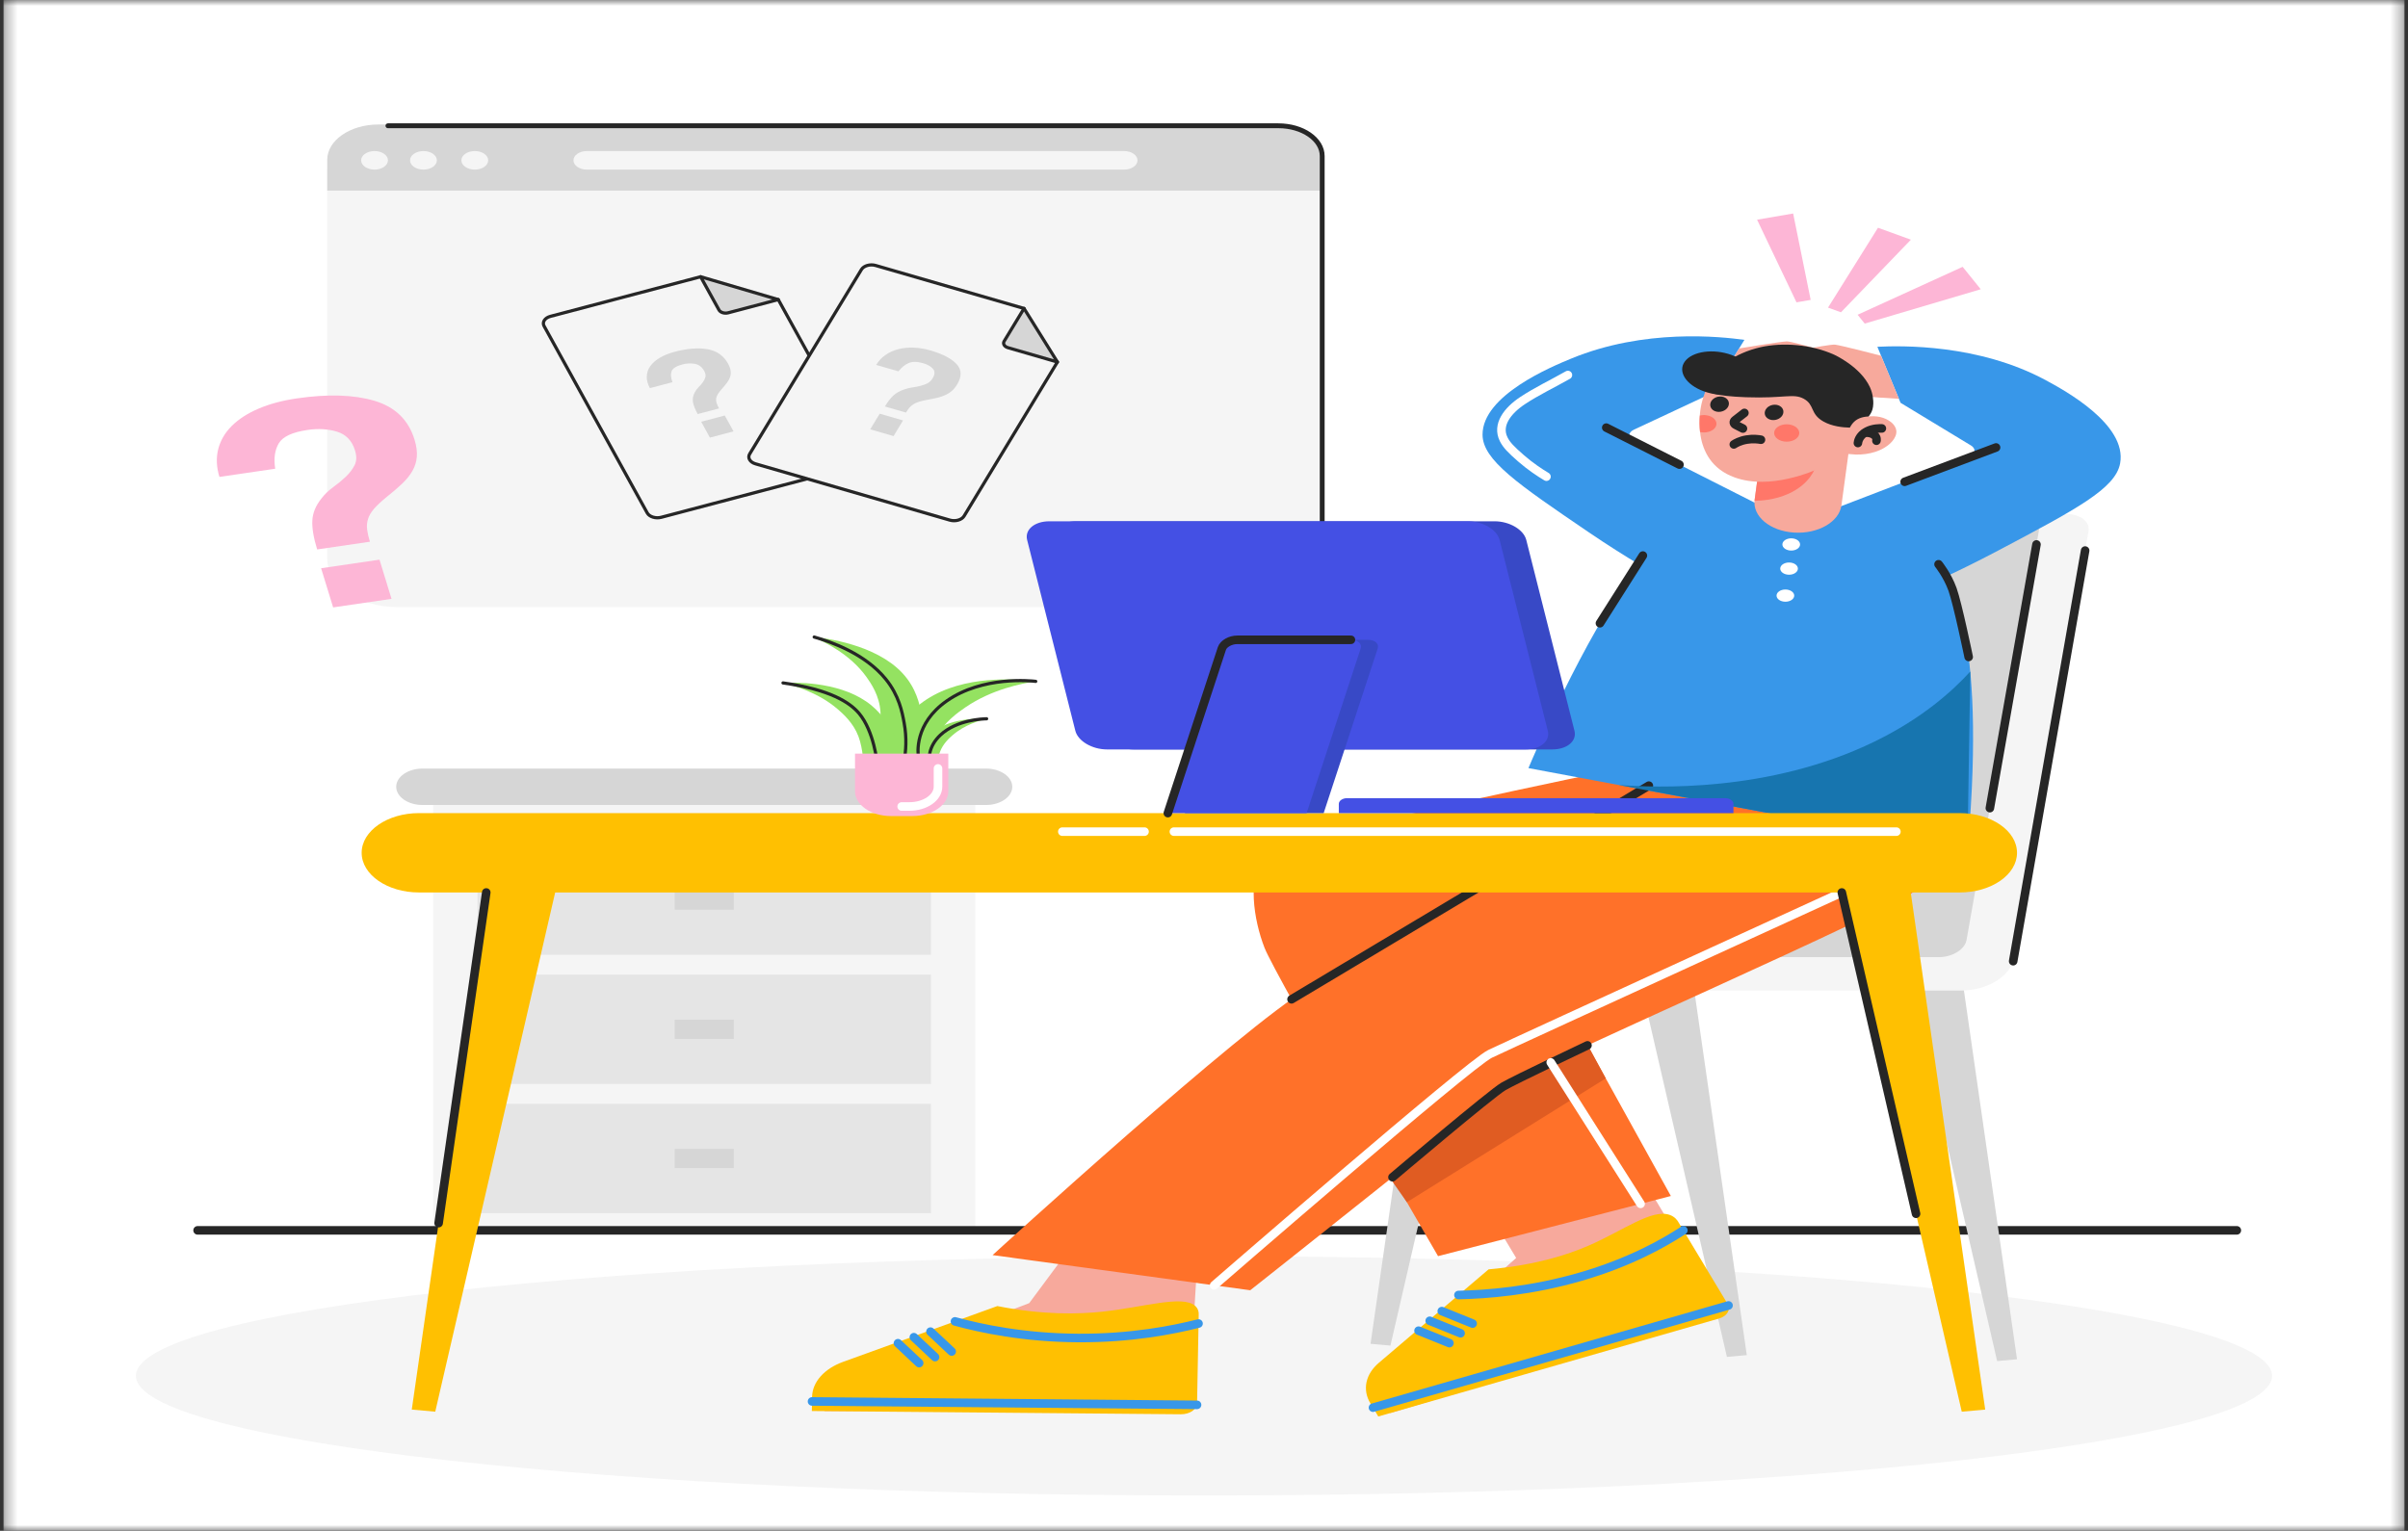 <svg width="206" height="131" viewBox="0 0 206 131" fill="none" xmlns="http://www.w3.org/2000/svg">
<rect x="0" y="0" width="206" height="131" fill="#333333" stroke="none"/>
<g clip-path="url(#clip0_1896_453)">
<mask id="mask0_1896_453" style="mask-type:luminance" maskUnits="userSpaceOnUse" x="0" y="0" width="206" height="131">
<path d="M205.701 0H0.3V131H205.701V0Z" fill="white"/>
</mask>
<g mask="url(#mask0_1896_453)">
<path d="M205.701 -7.101H0.3V134.947H205.701V-7.101Z" fill="white"/>
<path d="M107.099 51.952H34.005C30.685 51.952 27.993 50.091 27.993 47.795V14.811C27.993 12.515 30.685 10.653 34.005 10.653H107.099C110.419 10.653 113.11 12.514 113.11 14.811V47.794C113.11 50.091 110.419 51.952 107.099 51.952Z" fill="#F5F5F5"/>
<path d="M113.111 16.307V13.681C113.111 12.008 111.151 10.653 108.732 10.653H32.372C29.954 10.653 27.993 12.008 27.993 13.681V16.307H113.111Z" fill="#D6D6D6"/>
<path d="M33.188 13.72C33.188 14.159 32.674 14.514 32.041 14.514C31.407 14.514 30.894 14.159 30.894 13.72C30.894 13.282 31.407 12.927 32.041 12.927C32.674 12.927 33.188 13.282 33.188 13.72Z" fill="#F5F5F5"/>
<path d="M37.373 13.72C37.373 14.159 36.859 14.514 36.226 14.514C35.593 14.514 35.079 14.159 35.079 13.72C35.079 13.282 35.593 12.927 36.226 12.927C36.859 12.927 37.373 13.282 37.373 13.72Z" fill="#F5F5F5"/>
<path d="M41.764 13.72C41.764 14.159 41.25 14.514 40.617 14.514C39.983 14.514 39.47 14.159 39.47 13.72C39.47 13.282 39.983 12.927 40.617 12.927C41.25 12.927 41.764 13.282 41.764 13.72Z" fill="#F5F5F5"/>
<path d="M96.164 14.514H50.206C49.572 14.514 49.059 14.159 49.059 13.72C49.059 13.282 49.572 12.927 50.206 12.927H96.164C96.798 12.927 97.311 13.282 97.311 13.72C97.311 14.159 96.798 14.514 96.164 14.514Z" fill="#F5F5F5"/>
<path d="M33.188 10.763H109.364C111.434 10.763 113.112 11.923 113.112 13.354V48.924" stroke="#262626" stroke-width="0.415" stroke-miterlimit="10" stroke-linecap="round" stroke-linejoin="round"/>
<path d="M47.086 27.073C46.605 27.2 46.363 27.573 46.547 27.906L55.368 43.894C55.552 44.227 56.091 44.394 56.572 44.267L73.409 39.824C73.89 39.697 74.132 39.325 73.948 38.992L66.58 25.637L59.939 23.682L47.086 27.073Z" fill="#F5F5F5"/>
<path d="M62.294 26.768L66.58 25.637L59.938 23.682L61.507 26.524C61.627 26.742 61.979 26.851 62.294 26.768Z" fill="#D6D6D6"/>
<path d="M59.938 23.682L61.507 26.524C61.627 26.742 61.979 26.851 62.294 26.768L66.579 25.637" stroke="#262626" stroke-width="0.274" stroke-miterlimit="10" stroke-linecap="round" stroke-linejoin="round"/>
<path d="M59.688 35.433C59.464 35.026 59.328 34.686 59.28 34.414C59.233 34.142 59.282 33.868 59.427 33.592C59.509 33.428 59.619 33.276 59.759 33.137C59.899 32.997 60.022 32.856 60.126 32.714C60.23 32.572 60.303 32.424 60.345 32.27C60.386 32.117 60.351 31.941 60.241 31.74C60.054 31.402 59.789 31.201 59.445 31.137C59.101 31.074 58.745 31.091 58.375 31.188C57.846 31.328 57.538 31.526 57.45 31.782C57.363 32.039 57.39 32.346 57.53 32.705L55.599 33.214C55.412 32.876 55.322 32.548 55.33 32.229C55.337 31.911 55.434 31.616 55.622 31.345C55.81 31.074 56.083 30.832 56.44 30.619C56.797 30.407 57.225 30.234 57.725 30.102C58.803 29.818 59.737 29.745 60.529 29.884C61.321 30.023 61.905 30.435 62.282 31.118C62.404 31.34 62.478 31.541 62.505 31.724C62.531 31.907 62.517 32.083 62.461 32.252C62.406 32.421 62.315 32.589 62.19 32.756C62.066 32.924 61.917 33.101 61.746 33.289C61.591 33.464 61.474 33.62 61.395 33.755C61.315 33.891 61.271 34.023 61.262 34.152C61.253 34.281 61.272 34.409 61.319 34.534C61.365 34.66 61.431 34.8 61.515 34.952L59.688 35.433ZM60.731 37.448L59.983 36.091L62.004 35.558L62.753 36.914L60.731 37.448Z" fill="#D6D6D6"/>
<path d="M47.086 27.073C46.605 27.2 46.363 27.573 46.547 27.906L55.368 43.894C55.552 44.227 56.091 44.394 56.572 44.267L73.409 39.824C73.89 39.697 74.132 39.325 73.948 38.992L66.58 25.637L59.939 23.682L47.086 27.073Z" stroke="#262626" stroke-width="0.274" stroke-miterlimit="10" stroke-linecap="round" stroke-linejoin="round"/>
<path d="M74.914 22.72C74.439 22.582 73.893 22.737 73.694 23.066L64.133 38.849C63.934 39.178 64.158 39.556 64.633 39.693L81.255 44.508C81.73 44.646 82.277 44.492 82.475 44.163L90.461 30.979L87.603 26.395L74.914 22.72Z" fill="#F5F5F5"/>
<path d="M86.23 29.753L90.461 30.979L87.603 26.395L85.903 29.201C85.773 29.416 85.919 29.663 86.23 29.753Z" fill="#D6D6D6"/>
<path d="M87.603 26.395L85.903 29.201C85.773 29.416 85.919 29.663 86.23 29.753L90.461 30.979" stroke="#262626" stroke-width="0.274" stroke-miterlimit="10" stroke-linecap="round" stroke-linejoin="round"/>
<path d="M75.701 34.784C75.945 34.382 76.185 34.071 76.422 33.851C76.66 33.632 76.968 33.457 77.348 33.327C77.57 33.247 77.802 33.19 78.043 33.155C78.284 33.121 78.513 33.077 78.731 33.024C78.948 32.971 79.148 32.899 79.331 32.807C79.513 32.716 79.665 32.572 79.785 32.374C79.987 32.04 79.996 31.768 79.81 31.558C79.624 31.348 79.349 31.19 78.984 31.085C78.462 30.933 78.041 30.93 77.722 31.073C77.403 31.218 77.116 31.453 76.861 31.779L74.954 31.227C75.156 30.893 75.418 30.612 75.741 30.385C76.064 30.158 76.428 29.991 76.835 29.885C77.242 29.778 77.68 29.733 78.151 29.749C78.622 29.765 79.104 29.845 79.597 29.988C80.661 30.296 81.41 30.69 81.844 31.168C82.279 31.646 82.291 32.223 81.883 32.898C81.751 33.116 81.603 33.297 81.44 33.442C81.277 33.587 81.091 33.708 80.883 33.803C80.674 33.899 80.441 33.978 80.184 34.039C79.926 34.101 79.642 34.159 79.331 34.213C79.044 34.266 78.804 34.323 78.611 34.383C78.418 34.443 78.254 34.518 78.119 34.607C77.984 34.696 77.871 34.798 77.779 34.911C77.687 35.025 77.595 35.157 77.505 35.306L75.701 34.784ZM74.446 36.74L75.258 35.401L77.253 35.979L76.442 37.318L74.446 36.74Z" fill="#D6D6D6"/>
<path d="M74.914 22.72C74.439 22.582 73.893 22.737 73.694 23.066L64.133 38.849C63.934 39.178 64.158 39.556 64.633 39.693L81.255 44.508C81.73 44.646 82.277 44.492 82.475 44.163L90.461 30.979L87.603 26.395L74.914 22.72Z" stroke="#262626" stroke-width="0.274" stroke-miterlimit="10" stroke-linecap="round" stroke-linejoin="round"/>
<path d="M83.442 68.888H37.053V105.262H83.442V68.888Z" fill="#F5F5F5"/>
<path d="M84.345 68.888H36.149C34.904 68.888 33.895 68.19 33.895 67.329C33.895 66.468 34.904 65.77 36.149 65.77H84.345C85.589 65.77 86.599 66.468 86.599 67.329C86.599 68.19 85.589 68.888 84.345 68.888Z" fill="#D6D6D6"/>
<path opacity="0.5" d="M79.644 72.352H40.851V81.705H79.644V72.352Z" fill="#D6D6D6"/>
<path opacity="0.5" d="M79.644 94.461H40.851V103.814H79.644V94.461Z" fill="#D6D6D6"/>
<path opacity="0.5" d="M79.644 83.406H40.851V92.76H79.644V83.406Z" fill="#D6D6D6"/>
<path d="M62.773 76.206H57.723V77.851H62.773V76.206Z" fill="#D6D6D6"/>
<path d="M62.773 87.26H57.723V88.906H62.773V87.26Z" fill="#D6D6D6"/>
<path d="M62.773 98.314H57.723V99.96H62.773V98.314Z" fill="#D6D6D6"/>
<path d="M191.357 105.288H16.904" stroke="#262626" stroke-width="0.733" stroke-miterlimit="10" stroke-linecap="round" stroke-linejoin="round"/>
<path d="M102.999 127.978C153.462 127.978 194.37 123.393 194.37 117.737C194.37 112.082 153.462 107.497 102.999 107.497C52.537 107.497 11.629 112.082 11.629 117.737C11.629 123.393 52.537 127.978 102.999 127.978Z" fill="#F5F5F5"/>
<path d="M172.553 116.321L170.852 116.473L161.698 76.83L166.802 76.373L172.553 116.321Z" fill="#D6D6D6"/>
<path d="M117.247 114.997L118.949 115.149L128.101 75.505L122.998 75.048L117.247 114.997Z" fill="#D6D6D6"/>
<path d="M149.435 115.965L147.734 116.117L138.58 76.474L143.684 76.017L149.435 115.965Z" fill="#D6D6D6"/>
<path d="M167.771 84.768H124.582L126.132 75.424H173.418L172.298 81.934C172.06 83.5 170.035 84.768 167.771 84.768Z" fill="#F5F5F5"/>
<path d="M170.109 81.908H143.501C142.33 81.908 141.498 81.252 141.641 80.442L147.822 45.46C147.965 44.651 149.03 43.995 150.201 43.995H176.81C177.98 43.995 178.813 44.651 178.67 45.46L172.489 80.442C172.345 81.252 171.28 81.908 170.109 81.908Z" fill="#F5F5F5"/>
<path d="M165.856 81.908H139.246C138.076 81.908 137.243 81.252 137.386 80.442L143.567 45.46C143.711 44.651 144.775 43.995 145.946 43.995H172.555C173.725 43.995 174.558 44.651 174.415 45.46L168.234 80.442C168.091 81.252 167.025 81.908 165.856 81.908Z" fill="#D6D6D6"/>
<path d="M129.705 107.65L126.835 102.876L139.549 99.22L147.444 112.35L118.926 120.924L117.491 118.537L129.705 107.65Z" fill="#F7A99C"/>
<path d="M117.91 121.216L117.23 120.085C116.534 118.928 116.812 117.6 117.954 116.626L127.345 108.626C131.387 108.267 134.133 107.365 135.915 106.588C138.874 105.299 141.315 103.424 142.842 103.966C143.279 104.122 143.503 104.425 143.621 104.645L147.796 111.588C148.088 112.075 147.755 112.633 147.051 112.836L117.91 121.216Z" fill="#FFC001"/>
<path d="M117.456 120.46L147.872 111.713" stroke="#3897E9" stroke-width="0.733" stroke-miterlimit="10" stroke-linecap="round" stroke-linejoin="round"/>
<path d="M121.354 113.873L123.996 114.939" stroke="#3897E9" stroke-width="0.733" stroke-miterlimit="10" stroke-linecap="round" stroke-linejoin="round"/>
<path d="M122.31 113.026L124.95 114.094" stroke="#3897E9" stroke-width="0.733" stroke-miterlimit="10" stroke-linecap="round" stroke-linejoin="round"/>
<path d="M123.342 112.199L125.982 113.267" stroke="#3897E9" stroke-width="0.733" stroke-miterlimit="10" stroke-linecap="round" stroke-linejoin="round"/>
<path d="M124.767 110.822C127.157 110.772 130.982 110.492 135.271 109.239C139.409 108.03 142.297 106.409 144.007 105.288" stroke="#3897E9" stroke-width="0.733" stroke-miterlimit="10" stroke-linecap="round" stroke-linejoin="round"/>
<path d="M88.046 111.518L92.114 106.038L102.549 105.951L101.648 120.688L70.552 120.757L70.599 118.172L88.046 111.518Z" fill="#F7A99C"/>
<path d="M69.451 120.748L69.474 119.522C69.497 118.27 70.512 117.126 72.118 116.544L85.32 111.767C89.237 112.544 92.277 112.467 94.358 112.242C97.812 111.868 101.127 110.814 102.219 111.729C102.531 111.991 102.563 112.332 102.546 112.565L102.407 120.085C102.397 120.612 101.771 121.035 101.009 121.027L69.451 120.748Z" fill="#FFC001"/>
<path d="M69.467 119.929L102.405 120.221" stroke="#3897E9" stroke-width="0.733" stroke-miterlimit="10" stroke-linecap="round" stroke-linejoin="round"/>
<path d="M76.818 114.946L78.632 116.649" stroke="#3897E9" stroke-width="0.733" stroke-miterlimit="10" stroke-linecap="round" stroke-linejoin="round"/>
<path d="M78.179 114.43L79.992 116.133" stroke="#3897E9" stroke-width="0.733" stroke-miterlimit="10" stroke-linecap="round" stroke-linejoin="round"/>
<path d="M79.601 113.954L81.415 115.657" stroke="#3897E9" stroke-width="0.733" stroke-miterlimit="10" stroke-linecap="round" stroke-linejoin="round"/>
<path d="M81.696 113.079C83.92 113.688 87.594 114.476 92.249 114.5C96.741 114.522 100.32 113.824 102.533 113.262" stroke="#3897E9" stroke-width="0.733" stroke-miterlimit="10" stroke-linecap="round" stroke-linejoin="round"/>
<path d="M138.794 65.73C138.794 65.73 109.688 71.602 108.18 73.296C106.673 74.989 107.238 78.702 108.18 81.113C109.122 83.523 123.022 107.495 123.022 107.495L142.939 102.349L129.28 77.66L154.902 68.67L138.794 65.73Z" fill="#FF7129"/>
<path d="M118.953 100.877C118.953 100.877 126.972 93.393 128.197 92.741C129.421 92.09 135.733 89.256 135.733 89.256L137.37 92.283L120.354 102.878L118.953 100.877Z" fill="#E05C22"/>
<path d="M163.285 70.932C163.285 70.932 164.792 74.768 164.039 76.051C163.285 77.334 129.374 92.057 128.62 92.968C127.867 93.88 106.955 110.413 106.955 110.413L84.913 107.406C84.913 107.406 106.578 87.627 111.853 84.63C117.129 81.633 141.054 67.23 141.054 67.23L163.285 70.932Z" fill="#FF7129"/>
<path d="M157.247 43.416L168.472 39.106C168.997 38.904 169.075 38.403 168.623 38.128L162.589 34.47L160.606 29.676C162.668 29.574 169.268 29.43 175.034 32.548C176.565 33.376 181.988 36.309 181.373 39.655C180.978 41.806 177.63 43.576 170.934 47.117C168.996 48.142 167.322 48.948 166.12 49.506L157.247 43.416Z" fill="#3897E9"/>
<path d="M160.923 30.445C160.923 30.445 157.561 29.566 156.991 29.494C156.423 29.423 150.646 30.629 150.646 30.629L150.887 31.503C150.887 31.503 155.206 31.637 155.408 31.72C155.611 31.804 158.188 33.647 158.729 33.803C159.271 33.959 162.446 34.126 162.446 34.126L160.923 30.445Z" fill="#F7A99C"/>
<path d="M150.089 43.007L139.729 37.764C139.242 37.519 139.257 37.014 139.755 36.781L146.4 33.67L149.231 29.085C147.203 28.806 140.681 28.094 134.399 30.692C132.731 31.381 126.822 33.824 126.829 37.197C126.834 39.366 129.837 41.411 135.843 45.501C137.581 46.685 139.098 47.628 140.19 48.285L150.089 43.007Z" fill="#3897E9"/>
<path d="M148.778 29.82C148.778 29.82 152.273 29.237 152.85 29.215C153.426 29.194 158.941 30.887 158.941 30.887L158.544 31.734C158.544 31.734 154.235 31.495 154.02 31.561C153.803 31.626 150.914 33.233 150.349 33.342C149.783 33.45 146.604 33.342 146.604 33.342L148.778 29.82Z" fill="#F7A99C"/>
<path d="M150.09 43.007L157.532 43.395C161.519 44.651 163.692 46.217 164.855 47.239C166.164 48.389 169.427 51.696 168.686 67.476C168.578 69.773 168.418 71.634 168.308 72.775L130.756 65.73C131.19 64.697 135.404 54.768 139.799 48.802C140.955 47.233 142.549 45.36 145.639 44.112C147.38 43.408 149.033 43.131 150.09 43.007Z" fill="#3897E9"/>
<path d="M153.47 45.575C155.519 45.709 157.338 44.667 157.53 43.249L158.28 37.725L150.856 37.242L150.105 42.767C149.914 44.185 151.419 45.442 153.47 45.575Z" fill="#F7A99C"/>
<path d="M150.317 41.22L155.377 39.803C155.29 40.089 154.839 41.429 152.991 42.258C151.812 42.788 150.637 42.852 150.097 42.858L150.317 41.22Z" fill="#FF7769"/>
<path d="M158.684 36.023C158.719 35.941 159.054 35.835 159.157 35.798C159.332 35.735 159.518 35.688 159.71 35.658C160.082 35.6 160.484 35.606 160.847 35.688C161.573 35.852 162.173 36.323 162.228 36.857C162.26 37.168 162.116 37.478 161.89 37.748C161.549 38.152 161.02 38.477 160.406 38.673C159.895 38.836 159.331 38.911 158.771 38.899C158.659 38.897 157.52 38.807 157.532 38.778C157.916 37.859 158.301 36.941 158.684 36.023Z" fill="#F7A99C"/>
<path d="M159.695 36.141C159.553 36.547 158.746 38.69 155.711 40.05C155.153 40.3 151.435 41.966 148.378 40.849C144.451 39.415 145.5 34.807 145.562 34.557C145.77 33.714 146.382 31.232 149.549 30.085C152.135 29.149 154.73 29.714 155.097 29.798C155.485 29.887 157.948 30.484 159.268 32.289C160.466 33.927 159.927 35.474 159.695 36.141Z" fill="#F7A99C"/>
<path d="M147.879 34.705C147.765 35.063 147.327 35.3 146.901 35.236C146.473 35.172 146.219 34.829 146.331 34.471C146.445 34.114 146.883 33.876 147.309 33.94C147.737 34.005 147.991 34.347 147.879 34.705Z" fill="#262626"/>
<path d="M152.541 35.408C152.429 35.766 151.991 36.004 151.563 35.94C151.136 35.875 150.881 35.533 150.995 35.175C151.107 34.817 151.545 34.579 151.973 34.643C152.399 34.708 152.655 35.05 152.541 35.408Z" fill="#262626"/>
<path d="M149.232 35.335L148.421 35.965C148.272 36.081 148.299 36.261 148.479 36.353L149.105 36.674" stroke="#262626" stroke-width="0.733" stroke-miterlimit="10" stroke-linecap="round" stroke-linejoin="round"/>
<path d="M153.901 37.212C153.774 37.613 153.201 37.868 152.621 37.78C152.04 37.693 151.672 37.296 151.798 36.894C151.925 36.493 152.499 36.238 153.079 36.326C153.659 36.413 154.028 36.81 153.901 37.212Z" fill="#FF7769"/>
<path d="M158.941 37.912C158.949 37.83 159.01 37.278 159.703 36.92C160.244 36.64 160.83 36.656 160.99 36.663" stroke="#262626" stroke-width="0.733" stroke-miterlimit="10" stroke-linecap="round" stroke-linejoin="round"/>
<path d="M159.625 37.025C159.662 37.023 160.095 37.009 160.366 37.251C160.588 37.451 160.535 37.678 160.526 37.715" stroke="#262626" stroke-width="0.733" stroke-miterlimit="10" stroke-linecap="round" stroke-linejoin="round"/>
<path d="M159.855 35.64C159.855 35.64 159.323 35.639 158.89 35.888C158.457 36.136 158.254 36.595 158.254 36.595C157.633 36.581 156.73 36.49 155.987 36.069C154.828 35.413 155.261 34.643 154.306 34.123C153.407 33.635 152.652 34.113 149.344 33.993C146.744 33.898 146.007 33.559 145.965 33.322C145.951 33.244 146.002 33.103 146.118 32.822C146.162 32.715 146.214 32.555 146.311 32.405C146.5 32.112 146.734 31.831 147.002 31.569C147.541 31.045 148.226 30.591 149.008 30.243C149.517 30.016 150.066 29.834 150.642 29.706C152.47 29.298 154.914 29.449 156.918 30.357C156.918 30.357 159.154 31.369 159.968 33.13C160.248 33.735 160.261 34.323 160.257 34.526C160.25 34.929 160.151 35.187 160.037 35.382C159.972 35.493 159.905 35.58 159.855 35.64Z" fill="#262626"/>
<path d="M145.995 35.537C145.794 35.507 145.595 35.52 145.415 35.563C145.383 35.962 145.376 36.448 145.435 36.968C145.469 36.976 145.501 36.986 145.537 36.991C146.117 37.079 146.69 36.824 146.817 36.423C146.943 36.021 146.575 35.625 145.995 35.537Z" fill="#FF7769"/>
<path d="M149.738 32.941C149.087 33.802 147.307 34.047 145.764 33.489C144.22 32.931 143.495 31.78 144.146 30.919C144.797 30.058 146.577 29.813 148.121 30.372C149.665 30.93 150.389 32.081 149.738 32.941Z" fill="#262626"/>
<path d="M148.324 38.032C148.485 37.927 148.853 37.715 149.423 37.619C149.978 37.525 150.435 37.59 150.648 37.63" stroke="#262626" stroke-width="0.733" stroke-miterlimit="10" stroke-linecap="round" stroke-linejoin="round"/>
<path d="M110.489 85.516L141.055 67.231" stroke="#262626" stroke-width="0.733" stroke-miterlimit="10" stroke-linecap="round" stroke-linejoin="round"/>
<path d="M119.124 100.741C119.124 100.741 127.591 93.566 128.621 92.969C129.651 92.372 135.806 89.457 135.806 89.457" stroke="#262626" stroke-width="0.733" stroke-miterlimit="10" stroke-linecap="round" stroke-linejoin="round"/>
<path d="M164.039 73.406C164.039 73.406 129.262 89.321 127.466 90.189C125.67 91.058 103.868 109.992 103.868 109.992" stroke="white" stroke-width="0.733" stroke-miterlimit="10" stroke-linecap="round" stroke-linejoin="round"/>
<path d="M140.35 103.019L132.663 90.916" stroke="white" stroke-width="0.733" stroke-miterlimit="10" stroke-linecap="round" stroke-linejoin="round"/>
<path d="M162.939 41.23L170.759 38.292" stroke="#262626" stroke-width="0.733" stroke-miterlimit="10" stroke-linecap="round" stroke-linejoin="round"/>
<path d="M143.675 39.761L137.413 36.594" stroke="#262626" stroke-width="0.733" stroke-miterlimit="10" stroke-linecap="round" stroke-linejoin="round"/>
<path d="M140.545 47.542L136.872 53.334" stroke="#262626" stroke-width="0.733" stroke-miterlimit="10" stroke-linecap="round" stroke-linejoin="round"/>
<path d="M165.839 48.286C165.839 48.286 166.594 49.215 167.035 50.438C167.475 51.662 168.416 56.22 168.416 56.22" stroke="#262626" stroke-width="0.733" stroke-miterlimit="10" stroke-linecap="round" stroke-linejoin="round"/>
<path d="M168.553 57.466L168.31 72.775L138.46 67.175C141.53 67.403 151.343 67.854 160.365 63.459C164.429 61.48 167.006 59.163 168.553 57.466Z" fill="#1775AF"/>
<path d="M134.131 32.093C132.846 32.825 131.438 33.492 130.239 34.291C128.968 35.139 128.021 36.359 128.638 37.591C128.882 38.079 129.256 38.467 130.119 39.219C130.927 39.924 131.716 40.443 132.296 40.789" stroke="white" stroke-width="0.733" stroke-miterlimit="10" stroke-linecap="round" stroke-linejoin="round"/>
<path d="M153.237 47.114C153.655 47.114 153.994 46.88 153.994 46.591C153.994 46.302 153.655 46.068 153.237 46.068C152.819 46.068 152.48 46.302 152.48 46.591C152.48 46.88 152.819 47.114 153.237 47.114Z" fill="white"/>
<path d="M153.051 49.182C153.468 49.182 153.807 48.948 153.807 48.659C153.807 48.37 153.468 48.136 153.051 48.136C152.634 48.136 152.295 48.37 152.295 48.659C152.295 48.948 152.634 49.182 153.051 49.182Z" fill="white"/>
<path d="M152.737 51.493C153.155 51.493 153.493 51.259 153.493 50.97C153.493 50.681 153.155 50.447 152.737 50.447C152.32 50.447 151.981 50.681 151.981 50.97C151.981 51.259 152.32 51.493 152.737 51.493Z" fill="white"/>
<path d="M167.644 76.373H35.848C33.137 76.373 30.939 74.853 30.939 72.978C30.939 71.103 33.136 69.582 35.848 69.582H167.644C170.355 69.582 172.552 71.102 172.552 72.978C172.554 74.853 170.355 76.373 167.644 76.373Z" fill="#FFC001"/>
<path d="M169.831 120.625L167.824 120.805L157.024 74.035L163.046 73.496L169.831 120.625Z" fill="#FFC001"/>
<path d="M35.227 120.625L37.235 120.805L48.034 74.035L42.012 73.496L35.227 120.625Z" fill="#FFC001"/>
<path d="M174.216 46.591L170.229 69.157" stroke="#262626" stroke-width="0.733" stroke-miterlimit="10" stroke-linecap="round" stroke-linejoin="round"/>
<path d="M178.379 47.114L172.223 82.255" stroke="#262626" stroke-width="0.733" stroke-miterlimit="10" stroke-linecap="round" stroke-linejoin="round"/>
<path d="M100.425 71.168H162.232" stroke="white" stroke-width="0.733" stroke-miterlimit="10" stroke-linecap="round" stroke-linejoin="round"/>
<path d="M97.913 71.168H90.88" stroke="white" stroke-width="0.733" stroke-miterlimit="10" stroke-linecap="round" stroke-linejoin="round"/>
<path d="M41.598 76.373L37.524 104.671" stroke="#262626" stroke-width="0.733" stroke-miterlimit="10" stroke-linecap="round" stroke-linejoin="round"/>
<path d="M157.564 76.373L163.914 103.87" stroke="#262626" stroke-width="0.733" stroke-miterlimit="10" stroke-linecap="round" stroke-linejoin="round"/>
<path d="M132.786 64.133H96.986C95.711 64.133 94.497 63.417 94.274 62.535L90.151 46.206C89.929 45.324 90.782 44.609 92.058 44.609H127.858C129.133 44.609 130.348 45.324 130.57 46.206L134.692 62.535C134.915 63.417 134.061 64.133 132.786 64.133Z" fill="#3849C6"/>
<path d="M130.505 64.133H94.705C93.43 64.133 92.215 63.417 91.993 62.535L87.87 46.206C87.648 45.324 88.501 44.609 89.776 44.609H125.576C126.851 44.609 128.066 45.324 128.289 46.206L132.411 62.535C132.635 63.417 131.78 64.133 130.505 64.133Z" fill="#4450E4"/>
<path d="M113.237 69.583H101.365L105.988 55.497C106.123 55.085 106.714 54.752 107.309 54.752H117.027C117.622 54.752 117.995 55.086 117.859 55.497L113.237 69.583Z" fill="#3849C6"/>
<path d="M111.779 69.583H99.907L104.53 55.497C104.665 55.085 105.256 54.752 105.851 54.752H115.569C116.164 54.752 116.537 55.086 116.401 55.497L111.779 69.583Z" fill="#4450E4"/>
<path d="M99.907 69.583L104.53 55.497C104.665 55.085 105.256 54.752 105.851 54.752H115.569" stroke="#262626" stroke-width="0.733" stroke-miterlimit="10" stroke-linecap="round" stroke-linejoin="round"/>
<path d="M148.293 69.583H114.533V68.795C114.533 68.523 114.853 68.302 115.247 68.302H147.579C147.974 68.302 148.293 68.523 148.293 68.795V69.583Z" fill="#4450E4"/>
<path d="M157.491 26.725L156.384 26.324L160.659 19.49L163.474 20.511L157.491 26.725Z" fill="#FDB6D6"/>
<path d="M159.524 27.691L158.915 26.936L167.901 22.834L169.449 24.753L159.524 27.691Z" fill="#FDB6D6"/>
<path d="M154.9 25.664L153.687 25.873L150.314 18.801L153.4 18.27L154.9 25.664Z" fill="#FDB6D6"/>
<path d="M75.042 65.951C75.222 65.088 75.633 63.816 76.663 62.433C77.232 61.668 78.166 60.413 79.9 59.48C83.237 57.686 87.523 58.165 88.606 58.308C87.393 58.489 84.847 58.994 82.615 60.513C82.012 60.924 80.807 61.76 80.058 63.085C79.358 64.321 79.021 66.038 79.021 66.038L75.042 65.951Z" fill="#94E261"/>
<path d="M78.698 64.804C78.938 63.948 79.155 62.653 78.841 61.112C78.667 60.261 78.382 58.863 77.188 57.588C74.891 55.135 70.615 54.611 69.524 54.5C70.584 54.947 72.748 56.003 74.133 57.945C74.508 58.471 75.247 59.534 75.325 60.956C75.397 62.282 74.898 63.981 74.898 63.981L78.698 64.804Z" fill="#94E261"/>
<path d="M77.216 65.757C77.189 65.025 77.029 63.934 76.368 62.707C76.002 62.029 75.402 60.917 74.088 60.019C71.559 58.291 67.909 58.396 66.984 58.441C67.972 58.676 70.026 59.273 71.672 60.695C72.117 61.079 73.003 61.861 73.439 63.019C73.846 64.099 73.88 65.557 73.88 65.557L77.216 65.757Z" fill="#94E261"/>
<path d="M78.073 66.038C78.09 65.585 78.189 64.909 78.598 64.15C78.825 63.731 79.196 63.042 80.009 62.487C81.574 61.417 83.833 61.482 84.405 61.511C83.794 61.656 82.523 62.025 81.504 62.905C81.229 63.143 80.681 63.627 80.411 64.344C80.159 65.012 80.138 65.914 80.138 65.914L78.073 66.038Z" fill="#94E261"/>
<path d="M66.984 58.442C71.009 59.004 72.701 60.109 73.492 61.05C74.779 62.584 75.041 65.305 75.041 65.305" stroke="#262626" stroke-width="0.274" stroke-miterlimit="10" stroke-linecap="round" stroke-linejoin="round"/>
<path d="M69.653 54.514C71.073 54.919 74.012 55.935 75.776 58.118C76.918 59.529 77.18 60.949 77.346 61.852C77.593 63.188 77.491 64.318 77.346 65.11" stroke="#262626" stroke-width="0.274" stroke-miterlimit="10" stroke-linecap="round" stroke-linejoin="round"/>
<path d="M88.605 58.308C88.222 58.263 84.067 57.826 80.989 59.985C78.202 61.939 78.519 64.462 78.571 64.804" stroke="#262626" stroke-width="0.274" stroke-miterlimit="10" stroke-linecap="round" stroke-linejoin="round"/>
<path d="M84.405 61.51C84.123 61.515 81.872 61.576 80.455 62.895C79.358 63.916 79.473 65.028 79.513 65.305" stroke="#262626" stroke-width="0.274" stroke-miterlimit="10" stroke-linecap="round" stroke-linejoin="round"/>
<path d="M78.054 69.835H76.217C74.52 69.835 73.145 68.883 73.145 67.71V64.493H81.126V67.71C81.125 68.883 79.75 69.835 78.054 69.835Z" fill="#FDB6D6"/>
<path d="M80.244 65.758V67.321C80.244 68.257 79.148 69.015 77.795 69.015H77.136" stroke="white" stroke-width="0.733" stroke-miterlimit="10" stroke-linecap="round" stroke-linejoin="round"/>
<path d="M27.132 47.019C26.823 46.013 26.686 45.186 26.72 44.539C26.753 43.893 27.012 43.267 27.496 42.661C27.772 42.3 28.11 41.974 28.511 41.683C28.911 41.393 29.271 41.095 29.59 40.79C29.909 40.485 30.156 40.158 30.334 39.812C30.511 39.465 30.524 39.044 30.372 38.549C30.116 37.714 29.603 37.178 28.836 36.943C28.068 36.708 27.227 36.658 26.315 36.792C25.007 36.983 24.184 37.367 23.846 37.942C23.506 38.518 23.406 39.241 23.544 40.112L18.772 40.812C18.516 39.977 18.48 39.189 18.665 38.448C18.851 37.709 19.234 37.046 19.815 36.462C20.396 35.878 21.159 35.383 22.105 34.976C23.049 34.57 24.138 34.277 25.372 34.096C28.036 33.705 30.253 33.772 32.026 34.296C33.797 34.821 34.942 35.927 35.46 37.616C35.627 38.162 35.693 38.651 35.659 39.084C35.624 39.517 35.497 39.923 35.279 40.303C35.06 40.683 34.761 41.052 34.381 41.41C34.001 41.77 33.562 42.145 33.065 42.539C32.611 42.909 32.255 43.242 31.998 43.538C31.741 43.834 31.568 44.132 31.48 44.429C31.39 44.727 31.367 45.03 31.409 45.335C31.451 45.641 31.53 45.982 31.645 46.357L27.132 47.019ZM28.499 51.979L27.47 48.627L32.465 47.894L33.493 51.246L28.499 51.979Z" fill="#FDB6D6"/>
</g>
</g>
<defs>
<clipPath id="clip0_1896_453">
<rect width="206" height="131" fill="white"/>
</clipPath>
</defs>
</svg>
